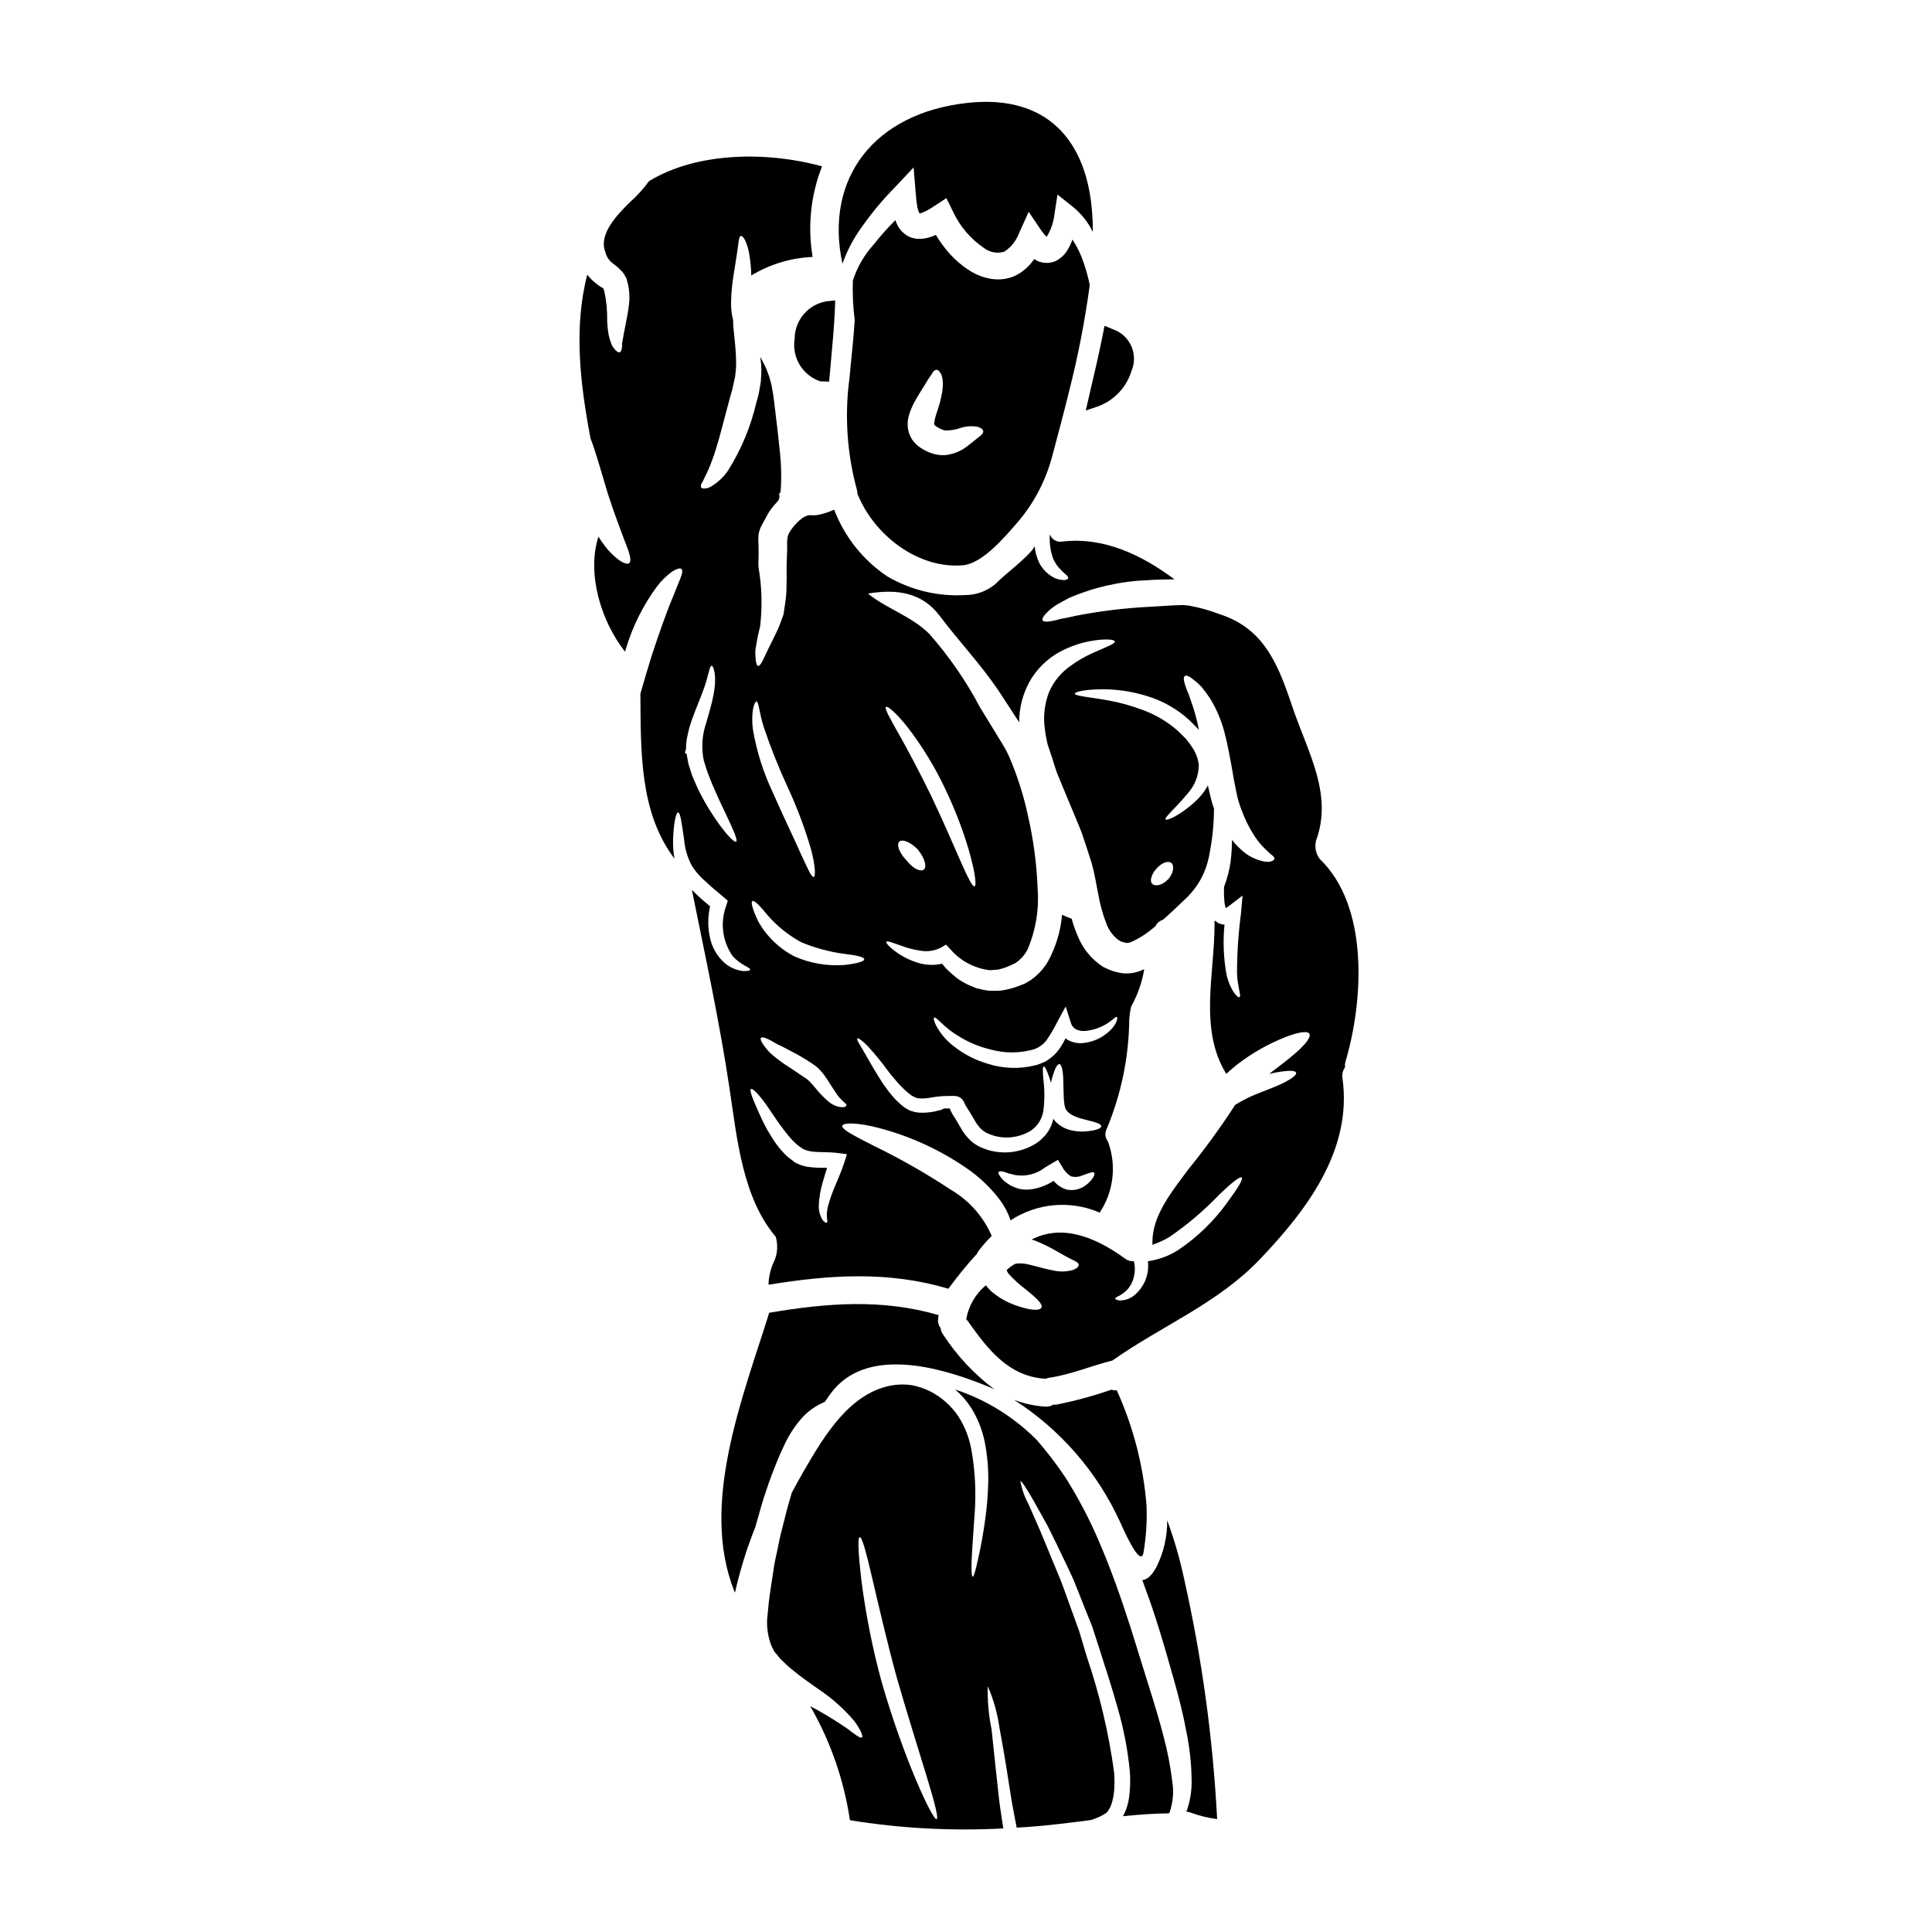 <?xml version="1.0" encoding="UTF-8"?>
<!-- Uploaded to: SVG Repo, www.svgrepo.com, Generator: SVG Repo Mixer Tools -->
<svg fill="#000000" width="800px" height="800px" version="1.1" viewBox="144 144 512 512" xmlns="http://www.w3.org/2000/svg">
 <g>
  <path d="m453.32 546.91c0.043 4.246-0.91 8.441-2.793 12.25-1.285 2.445-2.57 3.484-3.805 3.582 1.234 3.332 2.449 6.719 3.582 10.234 1.727 5.359 3.211 10.598 4.621 15.562 1.41 4.969 2.641 9.805 3.481 14.375v-0.004c0.867 4.246 1.332 8.562 1.383 12.891 0.062 2.84-0.41 5.66-1.383 8.324 0.352 0.023 0.699 0.09 1.039 0.199 2.293 0.859 4.68 1.449 7.109 1.754-1.105-21.344-4.016-42.559-8.695-63.41-1.129-5.359-2.644-10.625-4.539-15.758z"/>
  <path d="m354.59 233.79c-0.793 4.906 2.074 9.668 6.781 11.27l2.363 0.07 0.551-6.215c0.395-4.254 0.789-8.66 0.969-13.043l0.086-2.262-2.254 0.23h-0.004c-4.883 0.793-8.473 5.004-8.492 9.949z"/>
  <path d="m348.22 535.7 0.219-0.668 0.246-0.59c0.324-0.789 0.617-1.574 0.914-2.363 0.641-1.574 1.258-3.066 1.969-4.523l0.004 0.004c1.25-2.871 2.941-5.527 5.016-7.875 1.66-1.809 3.703-3.227 5.977-4.152 0.469-0.688 0.965-1.383 1.457-2.074 9.285-12.918 29.047-7.137 40.977-2.363 0.863 0.348 1.703 0.715 2.519 1.086v0.004c-5.359-4.012-9.969-8.945-13.609-14.562-0.355-0.488-0.574-1.059-0.641-1.656-0.496-0.648-0.734-1.457-0.672-2.273 0.027-0.395 0.078-0.789 0.152-1.18-15.016-4.371-29.637-3.211-44.902-0.617-6.965 22.352-18.453 50.684-9.238 73.801 0.047 0.125 0.121 0.246 0.172 0.371v-0.004c1.324-5.941 3.133-11.766 5.41-17.414 0.098-0.395 0.195-0.789 0.324-1.18 0.516-1.828 1.035-3.652 1.555-5.434 0.52-1.777 1.18-3.461 1.703-5.141z"/>
  <path d="m452.38 604.28c-1.086-4.297-2.496-8.867-4.027-13.777s-3.148-10.051-4.789-15.352c-2.617-8.148-5.359-15.809-8.266-22.527v0.004c-2.523-5.949-5.531-11.68-8.988-17.137-2.309-3.453-4.832-6.754-7.559-9.883-6.059-6.109-13.477-10.695-21.648-13.383 1.668 1.414 3.117 3.07 4.297 4.914 1.977 3.195 3.277 6.762 3.832 10.477 0.543 3.231 0.758 6.508 0.641 9.781-0.078 2.797-0.301 5.594-0.664 8.371-0.641 5.062-1.484 9.09-2.102 11.832-0.617 2.742-1.059 4.297-1.332 4.246-0.273-0.051-0.395-1.605-0.277-4.445 0.117-2.836 0.445-6.891 0.766-11.906h0.004c0.453-5.731 0.18-11.5-0.816-17.164-0.547-3.199-1.73-6.254-3.481-8.988-1.898-2.816-4.484-5.106-7.512-6.644-1.512-0.742-3.113-1.281-4.766-1.605-1.613-0.246-3.25-0.254-4.863-0.027-11.484 1.703-18.426 13.488-23.688 22.555-1.133 1.969-2.246 3.938-3.309 5.953-0.418 1.434-0.84 2.891-1.258 4.398-0.445 1.73-0.887 3.484-1.332 5.262-0.496 1.773-0.82 3.578-1.211 5.406-0.395 1.832-0.816 3.656-1.086 5.68-0.297 1.93-0.594 3.828-0.867 5.707-0.273 1.879-0.492 3.777-0.617 5.512l-0.004-0.004c-0.434 2.961-0.074 5.988 1.039 8.77 0.148 0.273 0.273 0.52 0.395 0.762 0.109 0.32 0.285 0.617 0.52 0.867l0.816 0.965 0.395 0.492 0.195 0.246 0.098 0.098c1.086 0.988 2.051 2.027 3.184 2.867 2.223 1.855 4.547 3.434 6.691 4.965v-0.004c3.594 2.387 6.836 5.266 9.629 8.551 1.754 2.445 2.363 4 2.004 4.328-0.359 0.332-1.754-0.691-4.055-2.473v0.004c-3.106-2.125-6.328-4.07-9.652-5.832 5.375 9.328 8.941 19.586 10.52 30.234 13.434 2.18 27.066 2.906 40.656 2.172-0.273-1.773-0.543-3.508-0.789-5.16-0.418-2.844-0.641-5.512-0.938-8.031-0.543-5.012-0.988-9.406-1.387-13.016h0.004c-0.781-3.773-1.121-7.629-1.012-11.484 1.531 3.539 2.578 7.273 3.113 11.094 0.664 3.582 1.457 8.027 2.223 13.016 0.418 2.469 0.762 5.164 1.281 7.902 0.348 1.777 0.691 3.606 1.035 5.461 0.918-0.051 1.801-0.074 2.719-0.148 5.656-0.395 11.336-1.133 16.992-1.852 0.715-0.246 1.41-0.496 2.074-0.789h0.004c0.648-0.281 1.27-0.633 1.852-1.039l0.297-0.273 0.121-0.098c0.027-0.023 0.715-1.133 0.715-1.133h0.004c0.266-0.625 0.48-1.27 0.645-1.926 0.195-0.777 0.328-1.566 0.395-2.363 0.145-1.691 0.145-3.394 0-5.09-1.418-10.383-3.832-20.605-7.211-30.527-0.691-2.363-1.387-4.641-2.051-6.863-0.789-2.172-1.531-4.246-2.273-6.273-0.742-2.027-1.434-3.977-2.121-5.879-0.688-1.906-1.508-3.629-2.172-5.332-1.41-3.434-2.691-6.523-3.805-9.215-1.18-2.691-2.195-5.016-3.039-6.914l-0.004-0.004c-1.047-1.914-1.773-3.981-2.148-6.125 0.246-0.121 1.531 1.801 3.609 5.406 1.012 1.801 2.246 4.051 3.68 6.621 1.332 2.644 2.789 5.68 4.398 9.055 0.789 1.703 1.676 3.434 2.469 5.309 0.793 1.879 1.555 3.879 2.363 5.926 0.809 2.051 1.68 4.172 2.547 6.348 0.715 2.223 1.457 4.496 2.195 6.816 1.508 4.691 3.09 9.582 4.547 14.77h-0.008c1.578 5.422 2.644 10.98 3.188 16.602 0.156 1.93 0.141 3.875-0.047 5.805-0.086 1-0.25 1.992-0.496 2.965-0.27 1.062-0.664 2.09-1.184 3.059l-0.074 0.148c4.051-0.422 8.129-0.715 12.203-0.766l0.125-0.219c0.945-2.668 1.191-5.535 0.715-8.324-0.473-3.957-1.23-7.875-2.266-11.723zm-60.191 21.809c-0.914 0.395-8.496-15.414-14.5-36.188-2.43-8.887-4.234-17.93-5.406-27.066-0.816-6.992-1.039-11.363-0.469-11.461 1.336-0.273 4.328 17.043 9.902 37.418 5.906 20.441 11.684 36.789 10.477 37.285z"/>
  <path d="m440.87 547.43c0.422 0.844 5.383 12.547 6.176 7.977 0.68-4.019 0.949-8.098 0.812-12.172-0.812-10.66-3.496-21.098-7.926-30.828-0.473 0.074-0.957 0.035-1.41-0.121-4.727 1.641-9.562 2.957-14.473 3.938-0.305 0.043-0.609 0.051-0.918 0.023-0.629 0.398-1.375 0.582-2.121 0.52-2.844-0.172-5.641-0.781-8.301-1.805 12.32 7.883 22.098 19.156 28.16 32.469z"/>
  <path d="m493.73 371.62c-1.031-1.387-1.387-3.164-0.965-4.844 4.547-12.324-2.246-23.566-6.125-35.051-3.582-10.566-7.039-20.523-18.453-24.625-0.32-0.098-0.613-0.195-0.914-0.32l0.004 0.004c-2.625-1.012-5.336-1.773-8.102-2.273l-0.965-0.098-0.492-0.074-0.691 0.027c-0.867 0.047-1.969 0.023-2.668 0.098-1.852 0.098-3.777 0.219-5.754 0.348v-0.004c-6.621 0.332-13.207 1.141-19.707 2.418-1.18 0.301-2.273 0.52-3.285 0.691s-1.902 0.52-2.641 0.617c-1.508 0.324-2.449 0.273-2.668-0.148s0.273-1.23 1.383-2.293h-0.004c0.672-0.648 1.41-1.227 2.199-1.727 0.961-0.57 2.098-1.211 3.383-1.879h-0.004c6.602-2.859 13.676-4.461 20.863-4.723 2.074-0.172 4.074-0.195 6.004-0.223h1.133c-8.719-6.496-18.77-11.312-29.738-10.023v-0.004c-1.445 0.27-2.871-0.57-3.332-1.969 0 0.641-0.023 1.309 0 1.969 0.07 1.41 0.328 2.809 0.766 4.152 0.379 1.035 0.949 1.988 1.676 2.812 0.539 0.633 1.133 1.211 1.781 1.73 0.52 0.445 0.789 0.844 0.641 1.086-0.145 0.242-0.516 0.422-1.207 0.422-1.078-0.023-2.129-0.34-3.039-0.914-1.406-0.852-2.559-2.062-3.336-3.508-0.719-1.473-1.164-3.062-1.309-4.695 0 1.605-8.078 7.871-9.359 9.191-2.289 2.441-5.473 3.848-8.816 3.898-7.316 0.477-14.605-1.262-20.922-4.984-6.375-4.297-11.266-10.457-14.004-17.637-1.281 0.586-2.625 1.035-4.004 1.332-2.445 0.52-2.223-0.445-4.328 0.816-1.184 0.879-2.219 1.941-3.062 3.148-1.359 1.902-1.016 2.789-1.062 5.211-0.023 1.801-0.172 3.434-0.148 4.965s0.027 2.894-0.023 4.547v-0.004c0.016 1.523-0.094 3.043-0.324 4.547-0.098 0.738-0.219 1.457-0.32 2.172l-0.074 0.52-0.051 0.246-0.07 0.418-0.051 0.098-0.32 0.891c-0.445 1.18-0.789 2.223-1.312 3.285s-0.965 1.969-1.387 2.836c-0.422 0.871-0.762 1.531-1.086 2.199-1.23 2.617-1.879 4.199-2.519 4.172-0.273-0.023-0.492-0.445-0.617-1.309-0.047-0.422-0.098-0.965-0.121-1.605l0.004 0.008c-0.059-0.727-0.008-1.461 0.148-2.172 0.121-0.789 0.273-1.656 0.445-2.617 0.195-0.867 0.418-1.805 0.664-2.816v-0.004c0.605-5.121 0.473-10.301-0.395-15.383-0.172-1.629 0.074-3.332-0.027-4.918-0.023-0.816 0.027-1.434-0.07-2.363l0.023-0.375v0.004c-0.012-0.238-0.012-0.477 0-0.715 0.031-0.598 0.148-1.188 0.348-1.754 0.121-0.383 0.277-0.754 0.469-1.109l0.371-0.691c0.445-0.84 0.914-1.68 1.387-2.543h-0.004c0.621-1.023 1.352-1.977 2.172-2.844 0.617-0.641 0.715-0.941 0.738-1.062l0.051-0.098 0.07-0.715-0.098-0.371h-0.297 0.004c0.105-0.043 0.211-0.078 0.324-0.098l0.371-0.617v-0.004c0.254-3.723 0.164-7.461-0.273-11.164-0.395-4-0.891-7.973-1.363-11.879-0.219-2.051-0.469-3.543-0.789-5.234-0.223-0.789-0.422-1.574-0.641-2.32-0.273-0.664-0.496-1.336-0.742-2-0.395-0.789-0.789-1.574-1.18-2.363-0.121-0.277-0.273-0.543-0.445-0.789 0.055 0.227 0.098 0.461 0.121 0.691 0.121 0.914 0.188 1.836 0.203 2.758-0.027 1.016-0.074 2.051-0.148 3.09-0.121 0.914-0.297 1.727-0.445 2.641l-0.121 0.641-0.027 0.172-0.129 0.473-0.074 0.32-0.371 1.285c-1.465 6.348-3.977 12.41-7.426 17.934-1.191 1.816-2.793 3.328-4.668 4.422-0.516 0.309-1.105 0.477-1.707 0.492-0.418 0-0.688-0.07-0.84-0.273h0.004c-0.145-0.293-0.125-0.637 0.047-0.914 0.125-0.371 0.52-0.863 0.715-1.434v0.004c0.785-1.516 1.477-3.078 2.062-4.676 1.605-4.176 3.039-10.348 4.992-17.488l0.395-1.359 0.098-0.348 0.027-0.074c-0.051-0.023 0.098-0.566 0.098-0.566 0.172-0.867 0.371-1.727 0.566-2.57 0.051-0.664 0.121-1.336 0.195-1.969h0.004c0.055-0.703 0.07-1.414 0.051-2.121-0.023-2.816-0.395-5.535-0.617-7.977h-0.004c-0.113-0.961-0.168-1.926-0.172-2.891-0.383-1.477-0.566-2.996-0.543-4.523 0.035-2.566 0.277-5.125 0.715-7.652 0.324-2.098 0.594-3.906 0.84-5.383 0.242-1.48 0.348-2.594 0.473-3.356 0.098-0.844 0.297-1.312 0.566-1.363 0.273-0.051 0.641 0.273 1.062 1.016v-0.004c0.547 1.141 0.93 2.356 1.133 3.606 0.344 1.934 0.535 3.891 0.57 5.852 4.922-2.973 10.512-4.664 16.254-4.914-1.359-8.082-0.496-16.383 2.496-24.012-13.883-3.852-32.777-4.051-45.867 3.938-1.434 1.996-3.086 3.824-4.926 5.457-3.387 3.332-8.496 8.52-6.644 13.289l0.004-0.004c0.266 1.18 0.941 2.231 1.898 2.965 0.93 0.672 1.793 1.43 2.57 2.269 0.266 0.281 0.492 0.598 0.668 0.941l0.148 0.273 0.098 0.145 0.023 0.074 0.246 0.469c0.145 0.617 0.297 1.16 0.422 1.727 0.371 1.867 0.41 3.781 0.125 5.656-0.172 1.574-0.496 2.992-0.715 4.176s-0.445 2.246-0.617 3.184c-0.121 0.844-0.273 1.508-0.395 2.223 0 1.484-0.199 2.363-0.668 2.496-0.469 0.133-1.133-0.445-1.969-1.68l-0.004 0.004c-0.402-0.941-0.715-1.918-0.938-2.914-0.215-1.207-0.344-2.43-0.391-3.656 0.051-2.644-0.195-5.285-0.742-7.871-0.074-0.219-0.148-0.469-0.219-0.688-0.074-0.051-0.102-0.125-0.148-0.172-0.172-0.301-0.172-0.172-0.172-0.098l-0.004-0.004c-0.559-0.312-1.082-0.676-1.574-1.086-0.914-0.688-1.727-1.492-2.422-2.398-3.629 14.027-1.902 28.824 0.867 43.395 1.336 3.41 2.789 8.695 4.519 14.426 1.605 4.992 3.262 9.359 4.426 12.473 1.336 3.258 2.098 5.606 1.258 6.176-0.789 0.52-2.867-0.594-5.41-3.363h-0.004c-1-1.156-1.898-2.394-2.691-3.703-3.148 9.781 0.668 22.434 7.043 30.504 0.074-0.246 0.148-0.496 0.219-0.715 1.766-5.945 4.551-11.539 8.227-16.531 1.172-1.566 2.582-2.941 4.172-4.078 1.18-0.664 1.969-0.914 2.32-0.59 0.355 0.324 0.273 1.18-0.242 2.422-0.516 1.238-1.09 2.754-1.93 4.812-1.703 4.004-3.727 9.711-5.805 16.082-1.059 3.457-2.047 6.766-2.891 9.73 0.125 15.211-0.273 31.469 9.055 43.742-0.312-1.578-0.445-3.184-0.395-4.793 0.121-4.691 0.789-7.41 1.309-7.477 0.617-0.051 1.012 2.891 1.629 7.285 0.211 2.402 0.906 4.738 2.051 6.863 0.75 1.172 1.629 2.258 2.617 3.234 1.18 1.039 2.297 2.148 3.656 3.262 0.738 0.617 1.457 1.234 2.172 1.828l1.062 0.914-0.395 1.285 0.004 0.004c-1.668 4.426-1.066 9.383 1.605 13.285 2.246 2.641 4.887 3.086 4.723 3.727-0.023 0.246-0.664 0.395-1.902 0.348-1.766-0.211-3.43-0.93-4.789-2.074-2.047-1.785-3.445-4.199-3.977-6.863-0.59-2.711-0.574-5.519 0.047-8.227-0.422-0.371-0.84-0.715-1.281-1.062-1.234-1.012-2.422-2.172-3.543-3.285 3.543 17.562 7.359 35.074 10.004 52.809 1.949 12.941 3.383 28.734 12.203 39.098v-0.004c0.598 2.023 0.512 4.188-0.246 6.152-1.035 2.051-1.602 4.301-1.66 6.594 16.105-2.641 31.789-3.703 47.668 1.062h0.004c2.356-3.231 4.887-6.332 7.582-9.285 0.133-0.316 0.309-0.617 0.52-0.887 1.043-1.352 2.172-2.629 3.383-3.832-2.207-5.125-5.996-9.41-10.816-12.227-6.477-4.281-13.223-8.137-20.203-11.535-5.406-2.754-8.793-4.469-8.574-5.406 0.219-0.941 4.25-0.938 10.352 0.738 8.035 2.184 15.641 5.711 22.5 10.426 3.481 2.363 6.539 5.289 9.051 8.66 1.156 1.59 2.066 3.352 2.688 5.215 7.027-4.613 15.902-5.387 23.617-2.051 3.695-5.551 4.516-12.539 2.199-18.793-0.027-0.051-0.027-0.074-0.051-0.125-0.691-0.879-0.836-2.07-0.367-3.086 3.883-9.207 5.938-19.082 6.051-29.074 0.07-1.18 0.234-2.352 0.492-3.508 1.727-3.082 2.902-6.441 3.484-9.93-1.688 0.855-3.574 1.242-5.461 1.113l-0.469-0.051c-0.098-0.023-0.395-0.074-0.395-0.074h0.004c-0.059-0.004-0.117-0.012-0.176-0.023l-0.496-0.121-0.988-0.223 0.004-0.004c-1.016-0.328-1.996-0.742-2.941-1.234-3.055-1.977-5.414-4.859-6.742-8.246-0.633-1.461-1.156-2.965-1.574-4.5-0.867-0.305-1.715-0.66-2.543-1.059-0.379 4.359-1.656 8.586-3.754 12.422-0.898 1.516-2.043 2.867-3.387 4.004-0.668 0.578-1.395 1.082-2.172 1.504l-0.273 0.172-0.348 0.172c-0.051 0.027-0.172 0.074-0.172 0.074l-0.469 0.172-0.941 0.371 0.004 0.004c-1.453 0.559-2.961 0.953-4.496 1.18-0.762 0.078-1.531 0.102-2.297 0.074-0.746 0.035-1.492-0.031-2.223-0.195-0.738-0.148-1.457-0.297-2.148-0.469-0.641-0.273-1.281-0.52-1.926-0.789v0.004c-1.184-0.543-2.309-1.203-3.359-1.969-0.965-0.789-1.828-1.574-2.668-2.363-0.395-0.469-0.789-0.914-1.18-1.387h-0.004c-2.141 0.488-4.375 0.395-6.469-0.27-1.777-0.547-3.465-1.34-5.016-2.363-2.445-1.656-3.457-2.867-3.258-3.188 0.195-0.324 1.68 0.246 4.273 1.18 1.527 0.562 3.113 0.957 4.723 1.184 1.867 0.336 3.797 0.047 5.484-0.82l1.312-0.789 1.234 1.309c2.508 2.887 5.953 4.793 9.73 5.387 0.484 0.105 0.988 0.117 1.477 0.027 0.496-0.051 1.016-0.027 1.484-0.125v-0.004c1.059-0.23 2.082-0.578 3.062-1.035l0.914-0.422 0.395-0.172 0.145-0.121c0.434-0.25 0.828-0.559 1.18-0.918 0.801-0.734 1.465-1.602 1.969-2.566 2.199-5.117 3.121-10.695 2.691-16.25-0.242-6.473-1.094-12.906-2.543-19.215-1.133-5.301-2.773-10.477-4.891-15.465-0.246-0.59-0.52-1.109-0.762-1.602-0.242-0.492-0.691-1.234-0.891-1.605-0.715-1.18-1.41-2.297-2.102-3.438-1.359-2.246-2.715-4.445-4.023-6.57-3.723-7.062-8.277-13.656-13.562-19.637-4.789-4.668-11.086-6.519-16.199-10.598 7.633-1.281 14.328-0.32 18.996 5.856 5.309 7.062 11.383 13.359 16.277 20.859 1.383 2.125 2.789 4.297 4.246 6.523 0.195 0.297 0.395 0.59 0.57 0.863l-0.004 0.004c-0.004-3.727 0.922-7.394 2.691-10.672 1.898-3.394 4.727-6.18 8.148-8.027 2.41-1.289 5-2.215 7.684-2.754 4.328-0.816 6.742-0.492 6.816 0.023 0.121 0.617-2.125 1.41-5.828 3.062-2.18 0.977-4.242 2.184-6.152 3.609-2.367 1.703-4.231 4.008-5.406 6.676-1.281 3.25-1.656 6.785-1.086 10.234 0.051 0.84 0.348 2.047 0.543 3.148l0.098 0.418 0.027 0.074c0.004 0.051 0.012 0.102 0.027 0.148l0.273 0.789 0.52 1.574c0.762 2.102 1.234 4.273 2.246 6.523 0.938 2.246 1.902 4.57 2.867 6.914 1.035 2.496 2.148 5.062 3.148 7.656 0.867 2.594 1.703 5.039 2.594 7.926 0.891 3.148 1.258 5.902 1.828 8.625h-0.004c0.445 2.504 1.133 4.957 2.051 7.332 0.633 1.777 1.777 3.332 3.285 4.469 0.297 0.074 0.273 0.195 0.738 0.395l0.965 0.246 0.395 0.098v0.004c0.191 0 0.379-0.016 0.566-0.047 0.406-0.117 0.801-0.266 1.18-0.445 1.977-0.961 3.82-2.172 5.484-3.606 0.148-0.098 0.273-0.246 0.422-0.348 0.387-0.828 1.117-1.453 2-1.703 0.965-0.844 1.879-1.68 2.789-2.547 0.844-0.789 1.656-1.574 2.496-2.363l1.234-1.18 0.914-0.988c2.352-2.68 3.969-5.926 4.691-9.418 0.906-4.269 1.371-8.625 1.387-12.988-0.312-0.84-0.574-1.695-0.789-2.566-0.273-1.18-0.566-2.363-0.84-3.582-0.027 0.074-0.074 0.172-0.098 0.242-0.832 1.465-1.879 2.789-3.113 3.938-4.371 4.004-7.684 5.238-7.977 4.863-0.395-0.516 2.422-2.754 5.805-6.84 1.922-2.094 2.988-4.836 2.988-7.68-0.199-1.59-0.766-3.113-1.652-4.445-0.527-0.824-1.105-1.613-1.734-2.363l-1.969-1.969h0.004c-2.781-2.504-6.016-4.453-9.535-5.731-2.949-1.105-5.988-1.949-9.086-2.519-5.285-0.938-8.891-1.16-8.891-1.801 0.023-0.496 3.387-1.336 9.211-1.109h-0.004c3.414 0.164 6.793 0.77 10.055 1.801 4.117 1.246 7.902 3.406 11.066 6.32 0.84 0.84 1.605 1.555 2.469 2.496 0.023 0.047 0.074 0.098 0.098 0.148v0.004c-0.395-2.117-0.93-4.207-1.605-6.25-0.395-1.109-0.738-2.148-1.035-3.086-0.359-0.77-0.672-1.559-0.941-2.363-0.469-1.359-0.566-2.293-0.168-2.617 0.398-0.324 1.18 0.051 2.394 1.012h-0.004c0.738 0.574 1.43 1.203 2.074 1.875 0.691 0.844 1.41 1.855 2.199 2.992h0.004c1.688 2.75 2.969 5.727 3.801 8.84 0.914 3.387 1.574 7.238 2.223 10.82 0.246 1.801 0.715 3.727 1.035 5.512 0.309 1.508 0.746 2.988 1.312 4.422 0.914 2.527 2.125 4.941 3.606 7.184 0.988 1.457 2.156 2.781 3.484 3.938 0.223 0.223 0.422 0.422 0.617 0.594 0.215 0.133 0.414 0.289 0.59 0.469 0.324 0.301 0.473 0.57 0.422 0.816-0.051 0.242-0.297 0.422-0.715 0.57h-0.004c-0.238 0.09-0.484 0.152-0.738 0.195-0.395 0-0.789-0.027-1.18-0.074-2.32-0.43-4.469-1.523-6.176-3.148-0.883-0.797-1.699-1.668-2.445-2.594 0 1.906-0.113 3.812-0.348 5.707-0.324 2.312-0.914 4.582-1.75 6.766-0.047 1.359-0.008 2.723 0.121 4.078 0.043 0.523 0.16 1.039 0.348 1.531 0.227-0.125 0.441-0.266 0.648-0.418l3.801-2.918-0.418 4.644h0.004c-0.691 5.262-1.047 10.559-1.062 15.859 0.098 3.68 1.234 6.223 0.641 6.441-0.395 0.199-2.363-1.531-3.434-6.051v0.004c-0.785-4.359-0.961-8.805-0.52-13.215-0.656 0.012-1.301-0.168-1.852-0.52-0.211-0.145-0.41-0.309-0.59-0.492-0.078 0.09-0.16 0.172-0.25 0.246 0.027 0.164 0.047 0.328 0.051 0.496 0.047 13.363-4.227 27.984 3.109 39.84 0.988-0.918 2.027-1.801 3.113-2.644 3.852-2.938 8.09-5.332 12.598-7.113 3.434-1.312 5.781-1.703 6.297-0.867 0.516 0.84-0.938 2.754-3.703 5.164-1.855 1.605-4.273 3.457-6.914 5.461 1.211-0.273 2.363-0.496 3.285-0.617 2.172-0.301 3.629-0.246 3.824 0.297 0.195 0.543-0.938 1.457-2.938 2.519s-4.891 2.074-7.832 3.258c-1.891 0.789-3.715 1.73-5.453 2.816-0.051 0.098-0.074 0.172-0.125 0.273h-0.004c-3.809 5.852-7.922 11.5-12.324 16.922-4.004 5.438-9.445 11.98-9.387 19.07 0.004 0.258-0.023 0.512-0.074 0.766 1.629-0.516 3.191-1.227 4.644-2.121 4.746-3.258 9.141-6.996 13.117-11.16 3.262-3.148 5.559-4.965 5.981-4.543 0.422 0.422-1.039 2.812-3.777 6.519h-0.004c-3.574 5.008-8.027 9.328-13.145 12.742-2.414 1.52-5.125 2.512-7.949 2.918 0.438 3.574-1.062 7.113-3.938 9.285-1.031 0.715-2.25 1.102-3.504 1.113-0.789-0.074-1.18-0.277-1.211-0.473-0.031-0.195 0.348-0.469 1.039-0.762h-0.004c0.809-0.43 1.543-0.992 2.172-1.656 0.918-1.035 1.531-2.297 1.781-3.652 0.293-1.273 0.273-2.594-0.051-3.856-0.824 0.07-1.641-0.168-2.297-0.668-8.422-6.148-17.02-9.09-24.797-5.086 0.348 0.098 0.668 0.195 0.988 0.32 2.141 0.871 4.215 1.906 6.199 3.09 1.574 0.914 2.754 1.531 3.656 1.969 0.902 0.438 1.531 0.742 1.629 1.258 0.098 0.445-0.418 1.086-1.703 1.484-1.707 0.445-3.496 0.461-5.211 0.047-2.051-0.371-4.328-1.109-6.473-1.574h0.004c-0.902-0.23-1.832-0.312-2.758-0.25-0.152 0.035-0.309 0.059-0.469 0.074-0.047 0.047-0.023 0.023-0.145 0l-0.844 0.469-0.074 0.074-0.145 0.098-0.301 0.219v0.004c-0.309 0.207-0.598 0.449-0.859 0.715-0.074 0.148-0.125 0.148-0.098 0.027-0.098-0.223-0.027 0.395 0.516 1.086v0.004c1.328 1.449 2.781 2.781 4.348 3.973 2.914 2.297 4.816 4.078 4.328 4.965s-2.914 0.789-6.766-0.59c-2.438-0.844-4.691-2.144-6.644-3.832-0.469-0.473-0.906-0.977-1.309-1.508-2.746 2.289-4.594 5.477-5.211 8.996 0.098 0.098 0.195 0.195 0.301 0.32 5.309 7.477 10.793 14.848 20.672 15.461l-0.004-0.004c0.027 0 0.059 0.008 0.074 0.027 0.312-0.152 0.645-0.254 0.988-0.297 5.777-0.84 11.141-3.184 16.742-4.57 12.988-9.188 27.836-15.062 39-26.766 12.445-13.016 24.648-29.02 21.93-48.113h0.008c-0.145-1 0.102-2.016 0.691-2.836-0.07-0.543-0.02-1.09 0.145-1.609 4.731-16.012 6.258-41.055-6.879-53.602zm-154.64-4.57c-0.469 0.297-2.496-1.727-5.117-5.484-1.555-2.207-2.957-4.519-4.199-6.914-0.738-1.336-1.383-2.844-2.047-4.398-0.348-0.738-0.594-1.703-0.891-2.57l-0.422-1.336-0.223-1.281-0.242-1.258-0.223-0.148-0.219-0.219-0.008-0.125 0.195-0.371 0.121-0.738h0.004c-0.008-0.926 0.082-1.852 0.273-2.758 0.301-1.637 0.738-3.246 1.309-4.812 1.012-2.894 2.125-5.336 2.844-7.387 1.531-3.852 1.703-6.816 2.363-6.816 0.492 0 1.457 2.754 0.492 7.609-0.395 2.32-1.207 4.918-2 7.731l-0.004-0.004c-0.934 2.773-1.203 5.727-0.785 8.621l0.223 1.258 0.348 1.062c0.242 0.715 0.395 1.387 0.688 2.125 0.57 1.434 1.086 2.867 1.703 4.172 1.137 2.691 2.297 5.066 3.262 7.086 1.887 4.039 3.051 6.609 2.555 6.957zm5.359-37.172c0.641-0.051 0.738 3.012 1.969 6.863 1.82 5.398 3.93 10.691 6.32 15.859 2.473 5.312 4.535 10.801 6.176 16.426 1.18 4.398 1.258 7.262 0.738 7.383-0.617 0.148-1.676-2.422-3.543-6.394-1.754-4.004-4.473-9.531-7.188-15.742l0.004-0.004c-2.57-5.352-4.383-11.039-5.387-16.895-0.609-4.93 0.441-7.441 0.91-7.496zm24.008 119.99-0.688 2.172c-0.867 2.664-1.832 4.641-2.594 6.57-0.676 1.59-1.242 3.223-1.703 4.891-0.789 2.793 0.023 4.102-0.301 4.496-0.121 0.148-0.715-0.023-1.281-0.84-0.676-1.199-0.984-2.566-0.891-3.938 0.102-1.926 0.426-3.828 0.965-5.68 0.348-1.281 0.789-2.691 1.234-4.078-1.73 0.07-3.469-0.012-5.188-0.242-0.559-0.109-1.113-0.25-1.656-0.422-0.41-0.141-0.816-0.305-1.207-0.492l-0.445-0.223-0.074-0.051-0.285-0.238-0.566-0.422-1.137-0.891c-1.234-1.148-2.336-2.434-3.285-3.824-1.527-2.234-2.848-4.609-3.938-7.086-1.832-4.078-2.894-6.644-2.422-6.965 0.473-0.324 2.469 1.727 4.988 5.512 1.258 1.852 2.691 4.074 4.449 6.223v-0.004c0.855 1.125 1.824 2.16 2.887 3.086 0.469 0.348 0.965 0.691 1.457 1.062 0.371 0.125 0.844 0.371 1.109 0.422 0.27 0.051 0.496 0.145 0.844 0.195 2.125 0.371 4.691 0.098 7.359 0.469zm-1.516-12.449c-1.242-0.152-2.414-0.668-3.363-1.484-1.25-1.051-2.391-2.227-3.406-3.508-0.543-0.664-1.109-1.309-1.68-1.879l-0.004 0.004c-0.238-0.242-0.492-0.465-0.762-0.668-0.395-0.273-0.816-0.543-1.234-0.816-1.68-1.18-3.258-2.172-4.668-3.113l-0.004 0.004c-1.312-0.914-2.574-1.906-3.777-2.965-1.926-2.098-2.789-3.606-2.363-3.977 0.43-0.371 2 0.297 4.098 1.605 1.211 0.543 2.496 1.234 4.051 2.051v0.004c1.73 0.871 3.406 1.852 5.016 2.934 0.422 0.301 0.816 0.57 1.234 0.844 0.5 0.383 0.965 0.812 1.383 1.281 0.668 0.746 1.273 1.551 1.809 2.398 0.961 1.48 1.727 2.754 2.418 3.727h-0.004c0.504 0.734 1.094 1.406 1.758 2.004 0.469 0.469 0.965 0.762 0.867 1.059-0.102 0.297-0.422 0.543-1.367 0.496zm0.863-37.691h-0.004c-4.519 0.344-9.059-0.426-13.211-2.246-4.082-2.098-7.449-5.356-9.684-9.359-1.457-3.09-2-5.09-1.508-5.336 0.492-0.246 1.969 1.211 3.938 3.656v-0.004c2.547 2.961 5.617 5.43 9.051 7.285 3.648 1.516 7.477 2.543 11.387 3.062 3.234 0.371 5.258 0.844 5.258 1.434s-1.98 1.137-5.219 1.508zm63.883 58.414c-1.434 1.059-3.246 1.465-4.992 1.109-1.367-0.406-2.578-1.215-3.481-2.32-0.047 0.023-0.098 0.074-0.145 0.098h-0.004c-1.809 1.152-3.852 1.895-5.977 2.176-1 0.113-2.008 0.062-2.988-0.148-0.816-0.23-1.609-0.547-2.363-0.941-0.582-0.359-1.141-0.754-1.68-1.18-0.328-0.324-0.633-0.672-0.914-1.035-0.469-0.617-0.668-1.062-0.496-1.312 0.172-0.246 0.641-0.242 1.387-0.047 0.371 0.098 0.816 0.273 1.309 0.445 0.469 0.098 0.988 0.219 1.508 0.371h-0.004c2.859 0.539 5.812-0.176 8.102-1.969 0.543-0.32 1.086-0.641 1.605-0.965l1.801-1.059 1.086 1.773h0.004c0.535 1.039 1.328 1.926 2.297 2.57 0.875 0.27 1.809 0.25 2.668-0.051 1.852-0.613 3.184-1.309 3.543-0.863 0.328 0.383-0.215 1.766-2.266 3.348zm-40.113-44.477c0.246-0.172 0.891 0.496 1.969 1.484 1.461 1.406 3.086 2.633 4.84 3.652 2.562 1.551 5.352 2.684 8.266 3.363 3.426 0.926 7.023 0.977 10.473 0.145 1.715-0.336 3.238-1.309 4.273-2.715 1.074-1.57 2.031-3.211 2.867-4.918l2.148-3.938 1.359 4.223-0.004 0.004c0.168 0.727 0.625 1.359 1.262 1.754 0.727 0.379 1.543 0.551 2.359 0.496 1.625-0.094 3.211-0.516 4.668-1.234 2.594-1.211 3.484-2.668 3.906-2.496 0.395 0.051 0.023 2.32-2.691 4.398v-0.004c-1.613 1.297-3.539 2.141-5.586 2.445-1.406 0.273-2.863 0.109-4.172-0.469-0.406-0.184-0.789-0.418-1.137-0.691-0.48 0.996-1.043 1.957-1.68 2.863-0.777 1.078-1.738 2.012-2.84 2.758-0.562 0.398-1.18 0.723-1.828 0.961l-0.766 0.297c-0.328 0.125-0.668 0.223-1.012 0.297-4.16 1.023-8.523 0.863-12.594-0.469-3.254-0.957-6.289-2.535-8.941-4.644-1.82-1.395-3.344-3.141-4.469-5.137-0.77-1.422-0.902-2.285-0.672-2.434zm-2.789-39.199c-0.941 0.668-2.965-0.418-4.523-2.418-1.902-1.969-2.754-4.199-1.949-4.992 0.809-0.793 3.012 0.098 4.914 2.074 1.828 2.242 2.496 4.664 1.559 5.328zm-9.977-43.129c0.445-0.324 2.754 1.656 5.777 5.461v-0.004c3.891 5.082 7.231 10.57 9.953 16.363 6.445 13.484 8.793 25.465 7.731 25.738-1.16 0.32-5.211-10.82-11.484-23.957-3.184-6.523-6.273-12.324-8.598-16.426-2.32-4.102-3.875-6.832-3.379-7.176zm0.59 96.551c0.57 0.715 1.137 1.457 1.777 2.172 0.594 0.75 1.234 1.461 1.926 2.125 0.75 0.762 1.559 1.465 2.422 2.098 0.336 0.207 0.68 0.395 1.039 0.566 0.398 0.137 0.812 0.219 1.234 0.25 1.059 0.035 2.113-0.055 3.148-0.273 0.594-0.098 1.457-0.223 2.098-0.273l0.965-0.074 1.062-0.023 0.996-0.023h0.543l0.816 0.047c0.676 0.109 1.285 0.473 1.703 1.012 0.121 0.148 0.195 0.301 0.297 0.445h-0.004c0.039 0.062 0.062 0.129 0.078 0.203l0.125 0.273v-0.004c0.09 0.223 0.195 0.438 0.32 0.641l1.086 1.727 1.086 1.801v0.004c0.516 1.031 1.211 1.965 2.051 2.758 0.348 0.312 0.727 0.582 1.137 0.812 0.566 0.277 1.152 0.516 1.75 0.715 2.039 0.656 4.211 0.758 6.297 0.297 0.977-0.207 1.922-0.531 2.816-0.965 0.406-0.195 0.801-0.418 1.18-0.664l0.641-0.543 0.297-0.246 0.148-0.148v-0.004c1.148-1.227 1.883-2.781 2.098-4.445 0.328-2.746 0.312-5.519-0.047-8.266-0.172-2.027-0.172-3.211 0.121-3.258 0.297-0.047 0.816 0.961 1.484 2.938 0.121 0.422 0.273 0.918 0.418 1.41 0.098-0.492 0.223-0.988 0.348-1.434 0.641-2.223 1.312-3.582 1.879-3.543 0.566 0.039 0.941 1.531 1.039 3.879 0.023 1.109 0.07 2.469 0.098 3.938 0.047 0.691 0.023 1.48 0.121 2.172v-0.004c0.031 0.574 0.141 1.137 0.324 1.684 0.789 1.969 3.801 2.691 5.902 3.211 2.172 0.516 3.629 0.988 3.629 1.574 0 0.586-1.41 1.137-3.828 1.359v-0.004c-1.508 0.152-3.031 0.035-4.496-0.34-0.977-0.266-1.895-0.703-2.715-1.289-0.469-0.34-0.902-0.727-1.285-1.16-0.125-0.172-0.246-0.371-0.375-0.543-0.34 1.621-1.078 3.129-2.144 4.394l-0.148 0.172-0.543 0.543-0.629 0.609c-0.523 0.438-1.086 0.824-1.684 1.156-1.176 0.68-2.438 1.199-3.754 1.535-2.844 0.762-5.852 0.691-8.66-0.199-0.641-0.273-1.18-0.371-1.926-0.762l0.004-0.004c-0.809-0.379-1.555-0.867-2.227-1.453-1.195-1.066-2.191-2.34-2.938-3.758l-1.035-1.777-1.086-1.727c-0.125-0.199-0.445-0.891-0.57-1.18l-0.074-0.195-0.023-0.023-0.004-0.02c0.051-0.027 0.023-0.027 0-0.027h-1.492l-0.988 0.445c-0.641 0.027-1.035 0.301-1.703 0.375v-0.004c-1.379 0.285-2.789 0.375-4.195 0.273-0.77-0.105-1.523-0.297-2.25-0.57-0.688-0.328-1.332-0.734-1.926-1.211-0.883-0.734-1.711-1.535-2.473-2.394-0.738-0.828-1.422-1.699-2.047-2.617-0.641-0.84-1.137-1.656-1.633-2.445-1.969-3.148-3.356-5.731-4.394-7.477-1.035-1.746-1.633-2.691-1.41-2.918 0.223-0.223 1.18 0.445 2.691 1.93h0.004c1.957 2.148 3.793 4.398 5.508 6.746zm71.086-53.699c1.211-1.359 2.715-2.121 3.777-1.602 0.988 0.516 0.867 2.691-0.691 4.422-1.652 1.727-3.481 1.969-4.246 1.18-0.77-0.789-0.027-2.742 1.156-4z"/>
  <path d="m371.07 273.74c0.113 0.395 0.172 0.805 0.172 1.215 0.09 0.141 0.164 0.289 0.223 0.441 4.328 10.398 15.809 19.438 27.715 18.402 5.184-0.469 10.938-7.312 14.301-11.168 4.394-5.062 7.578-11.059 9.312-17.535 1.531-5.754 3.086-11.484 4.496-17.262h-0.004c2.383-9.32 4.223-18.773 5.512-28.309-0.406-1.984-0.941-3.938-1.605-5.852-0.715-2.191-1.719-4.277-2.988-6.199-0.391 1.164-0.938 2.269-1.629 3.285-0.73 1.047-1.719 1.887-2.863 2.445-1.512 0.637-3.219 0.629-4.727-0.023-0.32-0.156-0.633-0.332-0.934-0.52-0.094 0.117-0.176 0.242-0.25 0.371-1.199 1.676-2.781 3.035-4.617 3.973-2.039 0.961-4.324 1.27-6.547 0.891-2-0.328-3.918-1.059-5.629-2.148-2.457-1.555-4.629-3.519-6.426-5.801-0.938-1.168-1.793-2.398-2.566-3.68-0.422 0.172-0.844 0.344-1.281 0.492-1.047 0.379-2.152 0.562-3.266 0.543-0.703-0.02-1.402-0.145-2.074-0.371-0.707-0.266-1.359-0.66-1.922-1.16-0.508-0.441-0.949-0.949-1.312-1.508-0.273-0.469-0.512-0.957-0.715-1.457-0.051-0.172-0.098-0.32-0.148-0.469h-0.004c-2.027 2.012-3.934 4.148-5.699 6.394-2.523 2.769-4.426 6.047-5.578 9.609-0.121 3.516 0.043 7.031 0.492 10.52-0.32 5.117-0.938 10.203-1.383 15.293-1.336 9.895-0.676 19.953 1.945 29.586zm13.488-18.055c0.047-0.445 0.145-0.84 0.219-1.234 0.34-1.277 0.82-2.512 1.434-3.68 1.062-1.949 2-3.383 2.754-4.594 0.371-0.617 0.715-1.18 1.012-1.652 0.297-0.473 0.543-0.816 0.816-1.18 0.445-0.867 0.914-1.363 1.41-1.336 0.496 0.027 0.938 0.52 1.336 1.406h-0.004c0.195 0.637 0.301 1.301 0.32 1.965 0.031 0.812-0.02 1.621-0.152 2.422-0.32 1.883-0.809 3.734-1.453 5.535-0.285 0.812-0.5 1.645-0.645 2.496-0.121 0.738 0.023 0.738 0.023 0.738s0.098 0.047 0.125 0.121c0.027 0.074 0.074 0.125 0.219 0.195l0.004 0.004c0.289 0.234 0.605 0.434 0.941 0.594l0.371 0.195 0.121 0.051c0.098 0.023 0.148 0.098 0.297 0.121h-0.004c0.242 0.098 0.492 0.172 0.746 0.227 1.422 0.027 2.836-0.211 4.172-0.691 1.414-0.441 2.914-0.543 4.371-0.297 1.109 0.273 1.605 0.84 1.574 1.309s-0.516 0.891-1.18 1.434c-0.664 0.543-1.531 1.211-2.617 2.074v-0.004c-1.75 1.5-3.91 2.438-6.199 2.695-0.801 0.062-1.609 0.012-2.398-0.148-0.438-0.062-0.867-0.18-1.281-0.344l-0.641-0.223-0.422-0.172v-0.004c-0.703-0.309-1.375-0.688-2-1.133-0.414-0.246-0.789-0.555-1.109-0.914-0.395-0.367-0.746-0.785-1.039-1.238-0.613-0.969-0.992-2.066-1.109-3.211-0.031-0.508-0.035-1.016-0.012-1.527z"/>
  <path d="m371.32 205.69c2.949-4.375 6.297-8.469 10.004-12.223l4.789-5.09 0.594 7.188h0.004c0.07 1.152 0.207 2.301 0.418 3.438 0.105 0.445 0.246 0.879 0.422 1.305 0.043 0.086 0.094 0.168 0.148 0.25 0.266-0.051 0.531-0.125 0.785-0.223 1.07-0.453 2.09-1.016 3.039-1.68l3.285-2.148 1.777 3.629h0.004c1.805 3.859 4.613 7.16 8.137 9.559 1.547 1.203 3.586 1.574 5.457 0.988 1.777-1.184 3.133-2.894 3.879-4.891l2.547-5.656 3.41 5.043-0.004-0.004c0.402 0.578 0.855 1.113 1.359 1.605 1.098-1.789 1.797-3.793 2.051-5.879l0.816-5.336 4.074 3.238h-0.004c2.234 1.812 4.047 4.086 5.312 6.668-0.023-1.605-0.047-3.188-0.172-4.793-1.336-19.609-12.102-31.688-33.023-29.414-24.773 2.691-38.035 20.031-33.168 42.633l-0.004-0.004c1.027-2.883 2.391-5.637 4.062-8.203z"/>
  <path d="m431.74 252.79 3.336-1.129 0.004-0.004c4.203-1.574 7.438-5.012 8.762-9.305 0.914-2.113 0.906-4.516-0.027-6.625-0.934-2.106-2.707-3.727-4.887-4.473l-2.211-0.914-0.469 2.363c-1.074 5.383-2.293 10.598-3.121 14.059z"/>
 </g>
</svg>
